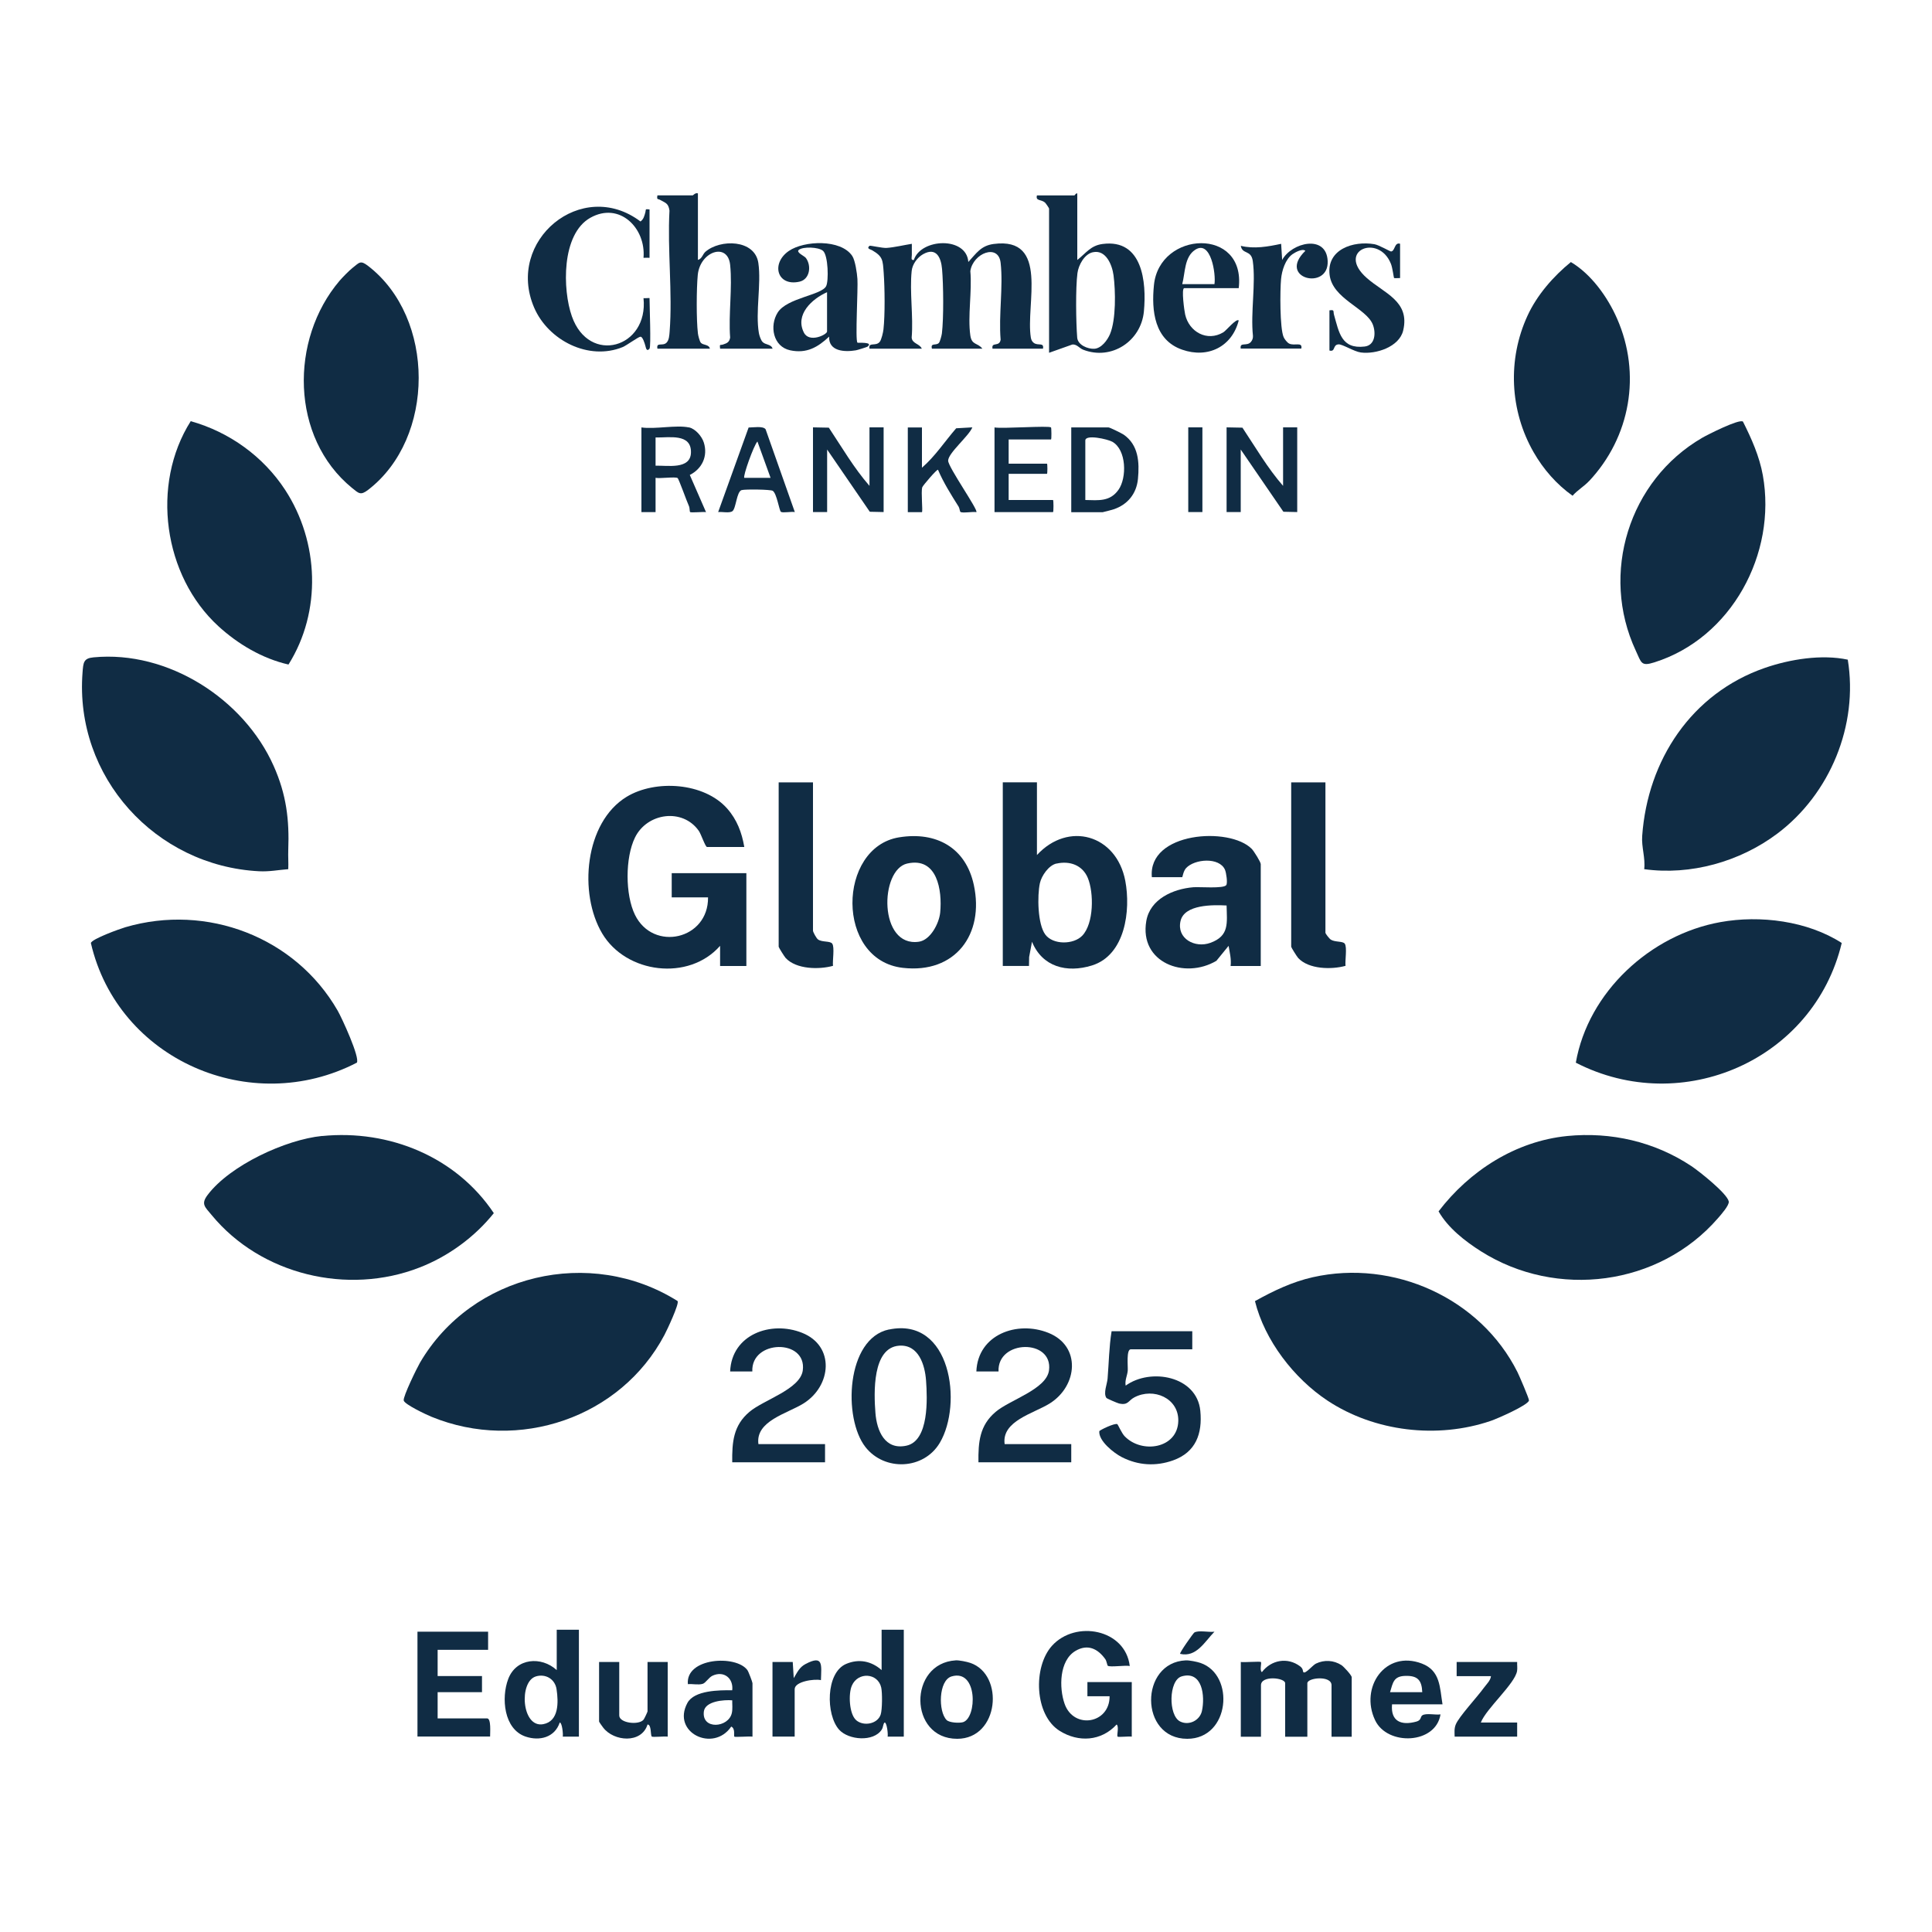 <svg xmlns="http://www.w3.org/2000/svg" id="Layer_1" width="250" height="250" viewBox="0 0 250 250"><defs><style>.cls-1{fill:#102c44;}</style></defs><path class="cls-1" d="M239.1,85.35c1.39,8.49-2.29,17.4-9.13,22.53-4.84,3.63-11.21,5.42-17.21,4.59.17-1.47-.37-2.85-.26-4.31.7-9.8,6.38-18.44,15.86-21.73,3.26-1.13,7.37-1.79,10.74-1.07Z"></path><path class="cls-1" d="M202.78,147c5.69-.56,11.32.73,16.08,3.89,1.01.67,4.65,3.56,4.84,4.58.09.48-.99,1.7-1.4,2.17-7.61,8.77-20.88,10.47-30.66,4.28-2.07-1.31-4.27-3.03-5.49-5.17,4-5.24,9.96-9.08,16.64-9.75Z"></path><path class="cls-1" d="M37.31,112.47c-1.31.1-2.45.34-3.79.27-13.4-.69-23.89-12.21-22.84-25.72.1-1.29.12-1.84,1.43-1.96,9.62-.92,19.44,5.38,23.3,14.05,1.65,3.7,2.04,6.96,1.89,10.89-.03.83.04,1.66,0,2.48Z"></path><path class="cls-1" d="M46.17,137.51c-13.74,7.11-30.92-.38-34.41-15.48.11-.53,3.75-1.84,4.47-2.05,10.54-3.09,21.98,1.27,27.46,10.79.53.91,2.93,6.12,2.48,6.75Z"></path><path class="cls-1" d="M87.68,168.36c.24.34-1.38,3.78-1.7,4.38-5.68,10.74-18.9,15.19-30.12,10.6-.65-.26-3.52-1.61-3.62-2.12s1.7-4.19,2.1-4.88c6.72-11.5,22.05-15.08,33.35-7.98Z"></path><path class="cls-1" d="M162.4,168.36c2.37-1.32,4.81-2.49,7.48-3.09,10.44-2.35,21.68,2.7,26.48,12.28.23.46,1.53,3.48,1.49,3.67-.13.62-4.14,2.37-4.94,2.64-6.91,2.36-15.05,1.4-21.13-2.62-4.35-2.88-8.14-7.81-9.39-12.88Z"></path><path class="cls-1" d="M203.91,137.51c1.6-9.14,9.64-16.56,18.71-18.19,5.15-.93,11.27-.15,15.7,2.7-3.61,15.11-20.61,22.59-34.41,15.49Z"></path><path class="cls-1" d="M41.69,147c8.69-.86,17.34,2.7,22.21,9.98-2.47,3.09-5.9,5.6-9.62,7.04-9.29,3.62-20.52.94-26.89-6.79-.86-1.05-1.43-1.41-.52-2.61,2.9-3.84,10.1-7.16,14.82-7.63Z"></path><path class="cls-1" d="M225.53,54.54c1.11,2.2,2.14,4.51,2.58,6.96,1.82,10.15-4.06,21.07-14.04,24.21-1.74.55-1.67.05-2.4-1.51-4.65-9.98-.89-22.04,8.58-27.54.72-.42,4.78-2.47,5.28-2.11Z"></path><path class="cls-1" d="M28.27,81.04c-7.14-6.53-8.78-18.34-3.59-26.54,5,1.4,9.4,4.57,12.23,8.91,4.38,6.73,4.73,15.72.42,22.58-3.38-.77-6.52-2.63-9.06-4.95Z"></path><path class="cls-1" d="M205.61,62.26c-.63.68-1.5,1.17-2.12,1.89-2.07-1.47-3.78-3.43-5.04-5.63-3.09-5.39-3.4-12.01-.79-17.67,1.23-2.68,3.35-5.1,5.61-6.94,2.63,1.56,4.75,4.52,5.97,7.3,3.17,7.19,1.73,15.35-3.62,21.05Z"></path><path class="cls-1" d="M43.94,36.33c.34-.4,1.26-1.34,1.66-1.65.91-.71,1.02-1.05,2.03-.27,8.73,6.71,8.73,22.28,0,28.98-.97.74-1.19.47-2.09-.26-7.96-6.51-8.07-19.19-1.6-26.8Z"></path><path class="cls-1" d="M96.32,109.6h-4.83c-.22,0-.77-1.67-1.06-2.08-2.09-2.99-6.69-2.35-8.26.85-1.28,2.61-1.28,7.41,0,10.02,2.37,4.81,9.52,3.19,9.45-2.27h-4.7v-3.13h9.66v12.01h-3.4s0-2.61,0-2.61c-4.06,4.62-12.16,3.59-15.25-1.59s-2.28-14.38,3.15-17.69c3.73-2.27,10.04-1.86,13.02,1.52,1.27,1.44,1.89,3.1,2.21,4.96Z"></path><path class="cls-1" d="M134.18,101.24v9.4c4.05-4.4,10.28-2.65,11.43,3.33.73,3.83,0,9.62-4.31,10.96-3.25,1.01-6.43.19-7.76-3.07l-.37,1.98-.02,1.15h-3.39v-23.76h4.44ZM136.71,111.74c-1,.22-1.94,1.58-2.15,2.55-.35,1.61-.3,5.29.7,6.64s3.65,1.32,4.78.15c1.51-1.57,1.52-5.55.72-7.48-.69-1.65-2.33-2.24-4.05-1.85Z"></path><path class="cls-1" d="M163.16,125h-3.92c.11-.9-.12-1.74-.26-2.61l-1.58,1.94c-4.1,2.43-10,.25-9.07-5.15.49-2.85,3.47-4.15,6.07-4.37.8-.07,3.94.21,4.28-.28.19-.28,0-1.59-.17-1.99-.74-1.66-3.93-1.4-5.03-.21-.38.42-.45,1.18-.51,1.18h-3.92c-.54-5.86,10.06-6.58,12.93-3.66.27.28,1.16,1.69,1.16,1.97v13.18ZM158.72,117.17c-1.74-.09-5.46-.16-5.96,2.01-.52,2.28,1.87,3.55,3.87,2.82,2.47-.9,2.14-2.55,2.09-4.83Z"></path><path class="cls-1" d="M116.35,108.35c4.8-.78,8.62,1.33,9.66,6.15,1.39,6.4-2.4,11.52-9.18,10.74-8.75-1-8.48-15.59-.49-16.89ZM117.39,111.74c-3.58.81-3.71,10.87,1.51,10.12,1.5-.21,2.62-2.38,2.76-3.77.28-2.89-.38-7.23-4.26-6.35Z"></path><path class="cls-1" d="M112.51,45.12c-.16-.93.81-.24,1.33-.89.22-.28.44-1.22.48-1.61.21-1.88.17-5.38.03-7.3-.12-1.68-.1-2.12-1.5-2.94-.2-.12-.77-.19-.34-.57.08-.08,1.65.31,2.22.27,1-.07,2.25-.37,3.26-.53.01.48-.01.96,0,1.44,0,.3-.17.72.26.65.91-2.82,6.83-3.06,7.05.26,1.03-1.11,1.62-2.11,3.28-2.33,7.24-.96,4.11,7.85,4.81,12.12.05.28.15.5.37.67.55.43,1.36-.11,1.2.76h-6.53c-.17-.95.9-.16,1.05-1.17-.27-3.16.35-6.85,0-9.94-.28-2.55-3.58-1.25-3.92,1.07.24,2.59-.36,5.82,0,8.33.19,1.29.93.9,1.56,1.71h-6.53c-.22-.83.59-.34.92-.77.14-.19.33-.92.37-1.2.24-1.98.2-6.31.02-8.34-.13-1.52-.77-2.86-2.45-1.92-.76.43-1.39,1.31-1.48,2.17-.28,2.7.23,5.87,0,8.62.05.8,1.04.78,1.31,1.44h-6.79Z"></path><path class="cls-1" d="M90.31,25.02v8.61c.53-.13.62-.75.97-1.05,1.91-1.66,6.4-1.62,6.85,1.45.4,2.73-.4,6.34.07,9.07.05.31.25.89.45,1.12.38.44,1.14.28,1.32.9h-6.79c-.08-.67,0-.41.38-.54.52-.17.82-.3.92-.9-.23-3.01.31-6.45,0-9.41s-3.89-1.75-4.19,1.31c-.17,1.78-.19,5.81.02,7.56.03.28.22,1.01.37,1.2.3.36,1.06.19,1.18.78h-6.79c-.17-.91.67-.27,1.18-.78.34-.34.36-.98.4-1.43.39-5.03-.3-10.57-.02-15.66-.14-.98-.53-.99-1.22-1.39-.28-.16-.45.04-.34-.58h4.57c.05,0,.34-.37.65-.26Z"></path><path class="cls-1" d="M139.4,33.64c1.13-.88,1.72-1.87,3.28-2.07,5.15-.68,5.7,4.9,5.34,8.73s-4.17,6.37-7.84,4.96c-.51-.19-.83-.74-1.42-.68l-3.01,1.07v-18.66c0-.06-.41-.67-.53-.78-.5-.44-1.24-.17-1.04-.92h4.83c.08,0,.19-.32.39-.26v8.61ZM141.41,32.64c-1.09.24-1.86,1.67-1.99,2.71-.25,1.94-.19,6.33-.03,8.35.08.94,1.37,1.48,2.22,1.43.92-.06,1.7-1.12,2.03-1.91.78-1.88.72-5.57.45-7.6-.18-1.35-.99-3.35-2.67-2.98Z"></path><path class="cls-1" d="M105.2,101.24v19.19c0,.17.44,1,.67,1.15.54.36,1.57.16,1.82.53.33.47.02,2.2.1,2.87-1.81.5-4.76.46-6.13-1.02-.17-.19-.9-1.36-.9-1.45v-21.27h4.44Z"></path><path class="cls-1" d="M171.51,101.24v19.45c0,.13.49.76.68.89.56.36,1.57.18,1.82.53.33.47.02,2.2.1,2.87-1.81.5-4.76.46-6.13-1.02-.17-.19-.9-1.36-.9-1.45v-21.27h4.44Z"></path><path class="cls-1" d="M115.04,172.04c8.02-1.67,9.55,9.64,6.57,14.66-2.07,3.49-7.14,3.71-9.62.55-2.93-3.73-2.51-14.06,3.05-15.22ZM116.36,174.13c-3.51.24-3.28,6.14-3.08,8.7.18,2.33,1.23,4.84,4.01,4.24,2.94-.63,2.71-6.1,2.54-8.44-.15-2.03-.97-4.67-3.47-4.5Z"></path><path class="cls-1" d="M154.28,172.25v2.35h-7.96c-.6,0-.35,2.22-.39,2.75-.05.64-.4,1.26-.27,1.95,3.21-2.33,9.22-1.26,9.66,3.26.29,2.97-.59,5.36-3.52,6.41-2.24.8-4.53.66-6.64-.42-1.02-.52-3.03-2.1-2.91-3.35.01-.13,2.04-1.11,2.34-.91.07.05.57,1.18.93,1.55,2.22,2.32,6.86,1.61,6.95-1.96.07-2.97-3.21-4.37-5.69-3.06-.8.42-.78,1.06-1.98.79-.21-.05-1.57-.63-1.63-.72-.43-.61.1-1.81.15-2.49.17-2.05.19-4.1.52-6.14h10.44Z"></path><path class="cls-1" d="M126.61,189.22c-.03-2.61.14-4.76,2.22-6.52,1.83-1.56,6.58-2.92,6.91-5.37.55-4.12-6.72-4-6.53.14h-2.87c.19-4.79,5.28-6.62,9.32-5,4.26,1.7,3.81,6.86.17,9.14-2.1,1.31-6.24,2.25-5.83,5.26h8.62v2.35h-12.01Z"></path><path class="cls-1" d="M94.75,189.22c-.03-2.61.14-4.76,2.22-6.52,1.83-1.56,6.58-2.92,6.91-5.37.55-4.12-6.72-4-6.53.14h-2.87c.19-4.79,5.28-6.62,9.32-5,4.26,1.7,3.81,6.86.17,9.14-2.1,1.31-6.24,2.25-5.83,5.26h8.62v2.35h-12.01Z"></path><path class="cls-1" d="M84.05,45.12c-.37.43-.46-.07-.54-.37s-.34-1.18-.63-1.18c-.26,0-1.78,1.12-2.3,1.34-4.41,1.81-9.64-.87-11.46-5.1-3.73-8.66,6.15-16.89,13.76-11.15.41-.29.51-.75.63-1.19.11-.41-.09-.43.54-.37v6.26s-.62-.02-.78,0c.33-3.85-3.11-7.3-6.88-5.18s-3.6,9.33-2.39,12.75c2.22,6.33,9.94,4.1,9.27-2.35.16.03.78-.04.78,0,0,.93.21,6.28,0,6.53Z"></path><path class="cls-1" d="M110.94,44.34c.06.06,2.16-.14,1.31.52-.06.05-1.31.44-1.49.47-1.49.25-3.55.14-3.47-1.77-1.47,1.38-2.92,2.22-5.04,1.77-2.22-.47-2.71-3.17-1.61-4.9,1.21-1.89,5.67-2.23,6.26-3.4.35-.68.27-3.98-.4-4.57-.59-.51-2.59-.56-3.13-.13-.41.33.72.79.91,1.05.75,1.01.52,2.77-.83,3.07-2.91.65-3.72-2.37-1.37-3.98,1.97-1.35,6.73-1.55,8.2.65.38.57.62,2.22.67,2.98.09,1.22-.3,7.94,0,8.23ZM107.02,37.81c-1.96.87-4.17,2.9-3,5.22.7,1.4,3,.26,3-.13v-5.09Z"></path><path class="cls-1" d="M146.45,224.72c-.36-.06-1.74.09-1.83,0-.15-.15.22-1.31-.13-1.57-1.97,2.16-4.93,2.35-7.36.83-3.28-2.04-3.48-8.27-1-11.02,3.04-3.36,9.49-2.16,10.06,2.62-.56-.12-2.55.18-2.84-.03-.08-.05-.15-.61-.32-.85-.97-1.36-2.29-2.01-3.87-1.07-2.1,1.25-2.13,4.77-1.4,6.85,1.19,3.35,5.85,2.57,5.82-.99h-2.87s0-1.83,0-1.83h5.74v7.05Z"></path><path class="cls-1" d="M160.55,215.06c.44.07,2.51-.1,2.61,0,.12.12-.2,1.11.13,1.31,1.2-1.58,3.32-1.97,4.94-.75.43.32.34.65.42.75.25.3,1.21-.9,1.63-1.1,1.08-.52,2.3-.45,3.31.2.29.19,1.32,1.31,1.32,1.56v7.7h-2.61v-6.66c0-1.31-3.13-.98-3.13-.26v6.92h-2.87v-6.92c0-.72-3.13-1.05-3.13.26v6.66h-2.61v-9.66Z"></path><path class="cls-1" d="M63.16,211.14v2.35h-6.53v3.39h5.74v2.09h-5.74v3.39h6.4c.55,0,.38,1.89.39,2.35h-9.4v-13.57h9.14Z"></path><path class="cls-1" d="M160.29,37.29h-7.05c-.4,0,.02,3.01.12,3.41.51,2.25,2.84,3.56,4.94,2.3.37-.22,1.69-1.85,1.99-1.53-.87,3.4-3.99,4.94-7.31,3.78-3.59-1.24-4-5.01-3.66-8.36.7-7.05,11.92-7.54,10.97.4ZM157.15,36.77c.21-1.3-.46-5.77-2.49-4.45-1.42.92-1.29,2.99-1.68,4.45h4.18Z"></path><path class="cls-1" d="M116.95,210.88v13.84h-2.09c.07-.33-.1-1.84-.39-1.83-.23.21-.15.58-.38.93-1.05,1.61-4.28,1.36-5.51,0-1.73-1.93-1.75-7.38.91-8.51,1.65-.7,3.27-.37,4.59.8v-5.22h2.87ZM110.75,222.56c.97.88,2.81.53,3.21-.7.21-.65.22-2.81.07-3.49-.43-1.91-3.01-2.07-3.8-.25-.47,1.07-.34,3.65.53,4.44Z"></path><path class="cls-1" d="M74.91,210.88v13.84h-2.09c.07-.33-.09-1.83-.39-1.83-.64,1.93-2.6,2.44-4.43,1.82-2.81-.96-3.16-5.01-2.24-7.44,1.03-2.74,4.29-2.98,6.28-1.16v-5.22h2.87ZM69.34,216.93c-2.22.67-1.85,6.68.94,6.18,2.06-.37,1.99-2.86,1.74-4.52-.19-1.3-1.4-2.05-2.69-1.66Z"></path><path class="cls-1" d="M172.03,40.16c.7-.11.46.11.59.57.65,2.28.95,4.47,3.97,4.11,1.35-.16,1.48-1.75,1.05-2.85-.85-2.13-5.21-3.31-5.59-6.42-.4-3.31,3.07-4.44,5.8-3.97.59.1,2.03.95,2.15.94.53-.03.42-1.23,1.17-1v4.44s-.76.03-.78,0c-.05-.08-.19-1.3-.4-1.83-1.57-3.98-7.15-1.72-3.13,1.82,2.25,1.99,5.62,3,4.71,6.8-.5,2.12-3.52,3.1-5.48,2.84-.89-.12-2.38-1.08-2.88-1.05-.8.05-.36,1.01-1.18.8v-5.22Z"></path><path class="cls-1" d="M160.55,45.12c-.16-.93.8-.24,1.33-.89.19-.24.27-.48.25-.79-.32-3.01.39-6.75-.02-9.66-.21-1.49-1.36-.82-1.55-1.97,1.72.43,3.54.1,5.22-.26l.13,2.09c1.22-2.27,5.73-3.36,5.89.13.18,3.9-6.6,2.28-2.89-1.31-.35-.34-1.3.18-1.66.43-.92.65-1.38,2.12-1.48,3.22-.14,1.45-.17,6.36.33,7.51.12.28.47.72.72.84.68.34,1.76-.28,1.57.65h-7.83Z"></path><path class="cls-1" d="M97.36,224.72c-.41-.06-2.27.09-2.34,0-.1-.13.16-1.06-.4-1.3-2.3,3.39-7.75.79-5.67-3.06.89-1.65,4.14-1.66,5.8-1.64.18-1.55-1.08-2.56-2.54-1.89-.52.24-.88.94-1.29,1.06-.56.17-1.31-.02-1.91.04-.32-3.44,6.25-3.82,7.7-1.82.15.2.66,1.56.66,1.69v6.92ZM94.75,220.02c-1.06-.09-3.5.1-3.67,1.44-.31,2.41,3.2,2.13,3.62.2.12-.54.04-1.1.05-1.65Z"></path><path class="cls-1" d="M186.66,220.54h-6.53c-.2,2.2,1.18,2.78,3.16,2.23.65-.18.49-.62.75-.8.46-.33,1.73-.03,2.36-.13-.6,3.87-6.87,4.11-8.46.76-2.02-4.24,1.31-9.13,6.04-7.34,2.42.92,2.32,3.1,2.68,5.28ZM184.04,218.97c-.06-1.59-.63-2.16-2.22-2.11-1.49.05-1.57.86-1.95,2.11h4.18Z"></path><path class="cls-1" d="M80.13,215.06v6.92c0,1,2.55,1.29,3.15.54.1-.12.51-1,.51-1.06v-6.4h2.61v9.66c-.4-.07-1.96.11-2.07-.02-.17-.2-.02-1.55-.54-1.55-.77,2.5-4.36,2.22-5.75.39-.12-.16-.52-.71-.52-.78v-7.7h2.61Z"></path><path class="cls-1" d="M158.72,55.3l2.05.04c1.69,2.54,3.25,5.23,5.26,7.53v-7.57h1.83v10.96l-1.79-.04-5.52-8.05v8.09h-1.83v-10.96Z"></path><path class="cls-1" d="M105.2,55.3l2.05.04c1.69,2.54,3.25,5.23,5.26,7.53v-7.57h1.83v10.96l-1.79-.04-5.52-8.05v8.09h-1.83v-10.96Z"></path><path class="cls-1" d="M123.67,214.85c.44-.03,1.46.18,1.89.33,4.44,1.51,3.74,9.82-1.7,9.82-6.3,0-6.34-9.78-.19-10.15ZM122.49,222.57c.35.35,1.63.42,2.12.28,1.83-.55,1.93-6.94-1.48-5.92-1.69.51-1.74,4.53-.64,5.64Z"></path><path class="cls-1" d="M153.44,214.85c.46-.02,1.45.18,1.89.33,4.52,1.53,3.84,9.82-1.7,9.82-6.22,0-6.19-9.88-.19-10.15ZM152.89,216.93c-1.67.5-1.73,5.06-.18,5.83,1.15.57,2.55-.14,2.82-1.36.42-1.91.07-5.28-2.65-4.47Z"></path><path class="cls-1" d="M89.14,55.3c.83.17,1.69,1.16,1.94,1.98.54,1.74-.22,3.37-1.82,4.18l2.1,4.81c-.39-.07-1.96.11-2.07-.02-.06-.07-.03-.52-.14-.76-.29-.63-1.31-3.52-1.47-3.63-.29-.2-2.28.09-2.85-.03v4.44h-1.83v-10.96c1.77.26,4.49-.35,6.14,0ZM84.83,60.26c1.5-.05,4.52.54,4.58-1.69.07-2.54-2.85-1.92-4.58-1.96v3.65Z"></path><path class="cls-1" d="M138.62,66.27v-10.96h4.83c.16,0,1.68.75,1.95.93,1.92,1.33,2.06,3.56,1.85,5.74-.19,1.91-1.33,3.31-3.13,3.92-.21.07-1.37.38-1.44.38h-4.05ZM140.44,64.7c1.72.04,3.19.23,4.29-1.32s1.05-5.18-.8-6.22c-.62-.34-3.49-.99-3.49-.16v7.7Z"></path><path class="cls-1" d="M196.32,215.06c-.02.38.05.79-.01,1.16-.28,1.67-3.99,4.86-4.69,6.67h4.7v1.83h-8.09c-.01-.55-.07-1.03.14-1.56.39-1,2.81-3.6,3.62-4.73.34-.47.89-.97.94-1.54h-4.44v-1.83h7.83Z"></path><path class="cls-1" d="M119.3,55.3v5.22c1.7-1.46,2.96-3.41,4.43-5.1l2.09-.12c-.42,1.1-3.13,3.32-3.13,4.31,0,.84,3.94,6.41,3.65,6.66-.46-.09-1.8.16-2.06-.03-.08-.06-.11-.47-.23-.67-.95-1.51-1.99-3.16-2.67-4.78-.11-.14-1.98,2.06-2.04,2.26-.18.61.09,3.09-.04,3.22h-1.83v-10.96h1.83Z"></path><path class="cls-1" d="M136,55.3c.06.06.08,1.57,0,1.57h-5.48v3.13h4.96c.07,0,.07,1.31,0,1.31h-4.96v3.39h5.74c.08,0,.08,1.57,0,1.57h-7.57v-10.96c.97.19,7.05-.26,7.31,0Z"></path><path class="cls-1" d="M102.85,66.26c-.42-.09-1.56.14-1.8-.03-.22-.16-.53-2.38-1.06-2.72-.28-.18-3.59-.22-4.03-.09-.65.2-.71,2.39-1.19,2.73-.4.28-1.33.05-1.84.11l3.94-10.94c.57,0,1.88-.23,2.2.23l3.78,10.71ZM99.71,61.83l-1.7-4.7c-.48.51-1.9,4.5-1.7,4.7h3.39Z"></path><path class="cls-1" d="M99.97,215.06h2.61s.13,2.09.13,2.09c.46-.75.72-1.41,1.55-1.84,2.32-1.21,2.02.14,1.97,2.1-.82-.2-3.4.16-3.4,1.17v6.13h-2.87v-9.66Z"></path><rect class="cls-1" x="153.76" y="55.3" width="1.83" height="10.96"></rect><path class="cls-1" d="M157.15,211.14c-1.28,1.32-2.34,3.35-4.44,2.87-.13-.1,1.68-2.65,1.82-2.75.51-.35,1.95-.01,2.62-.12Z"></path></svg>